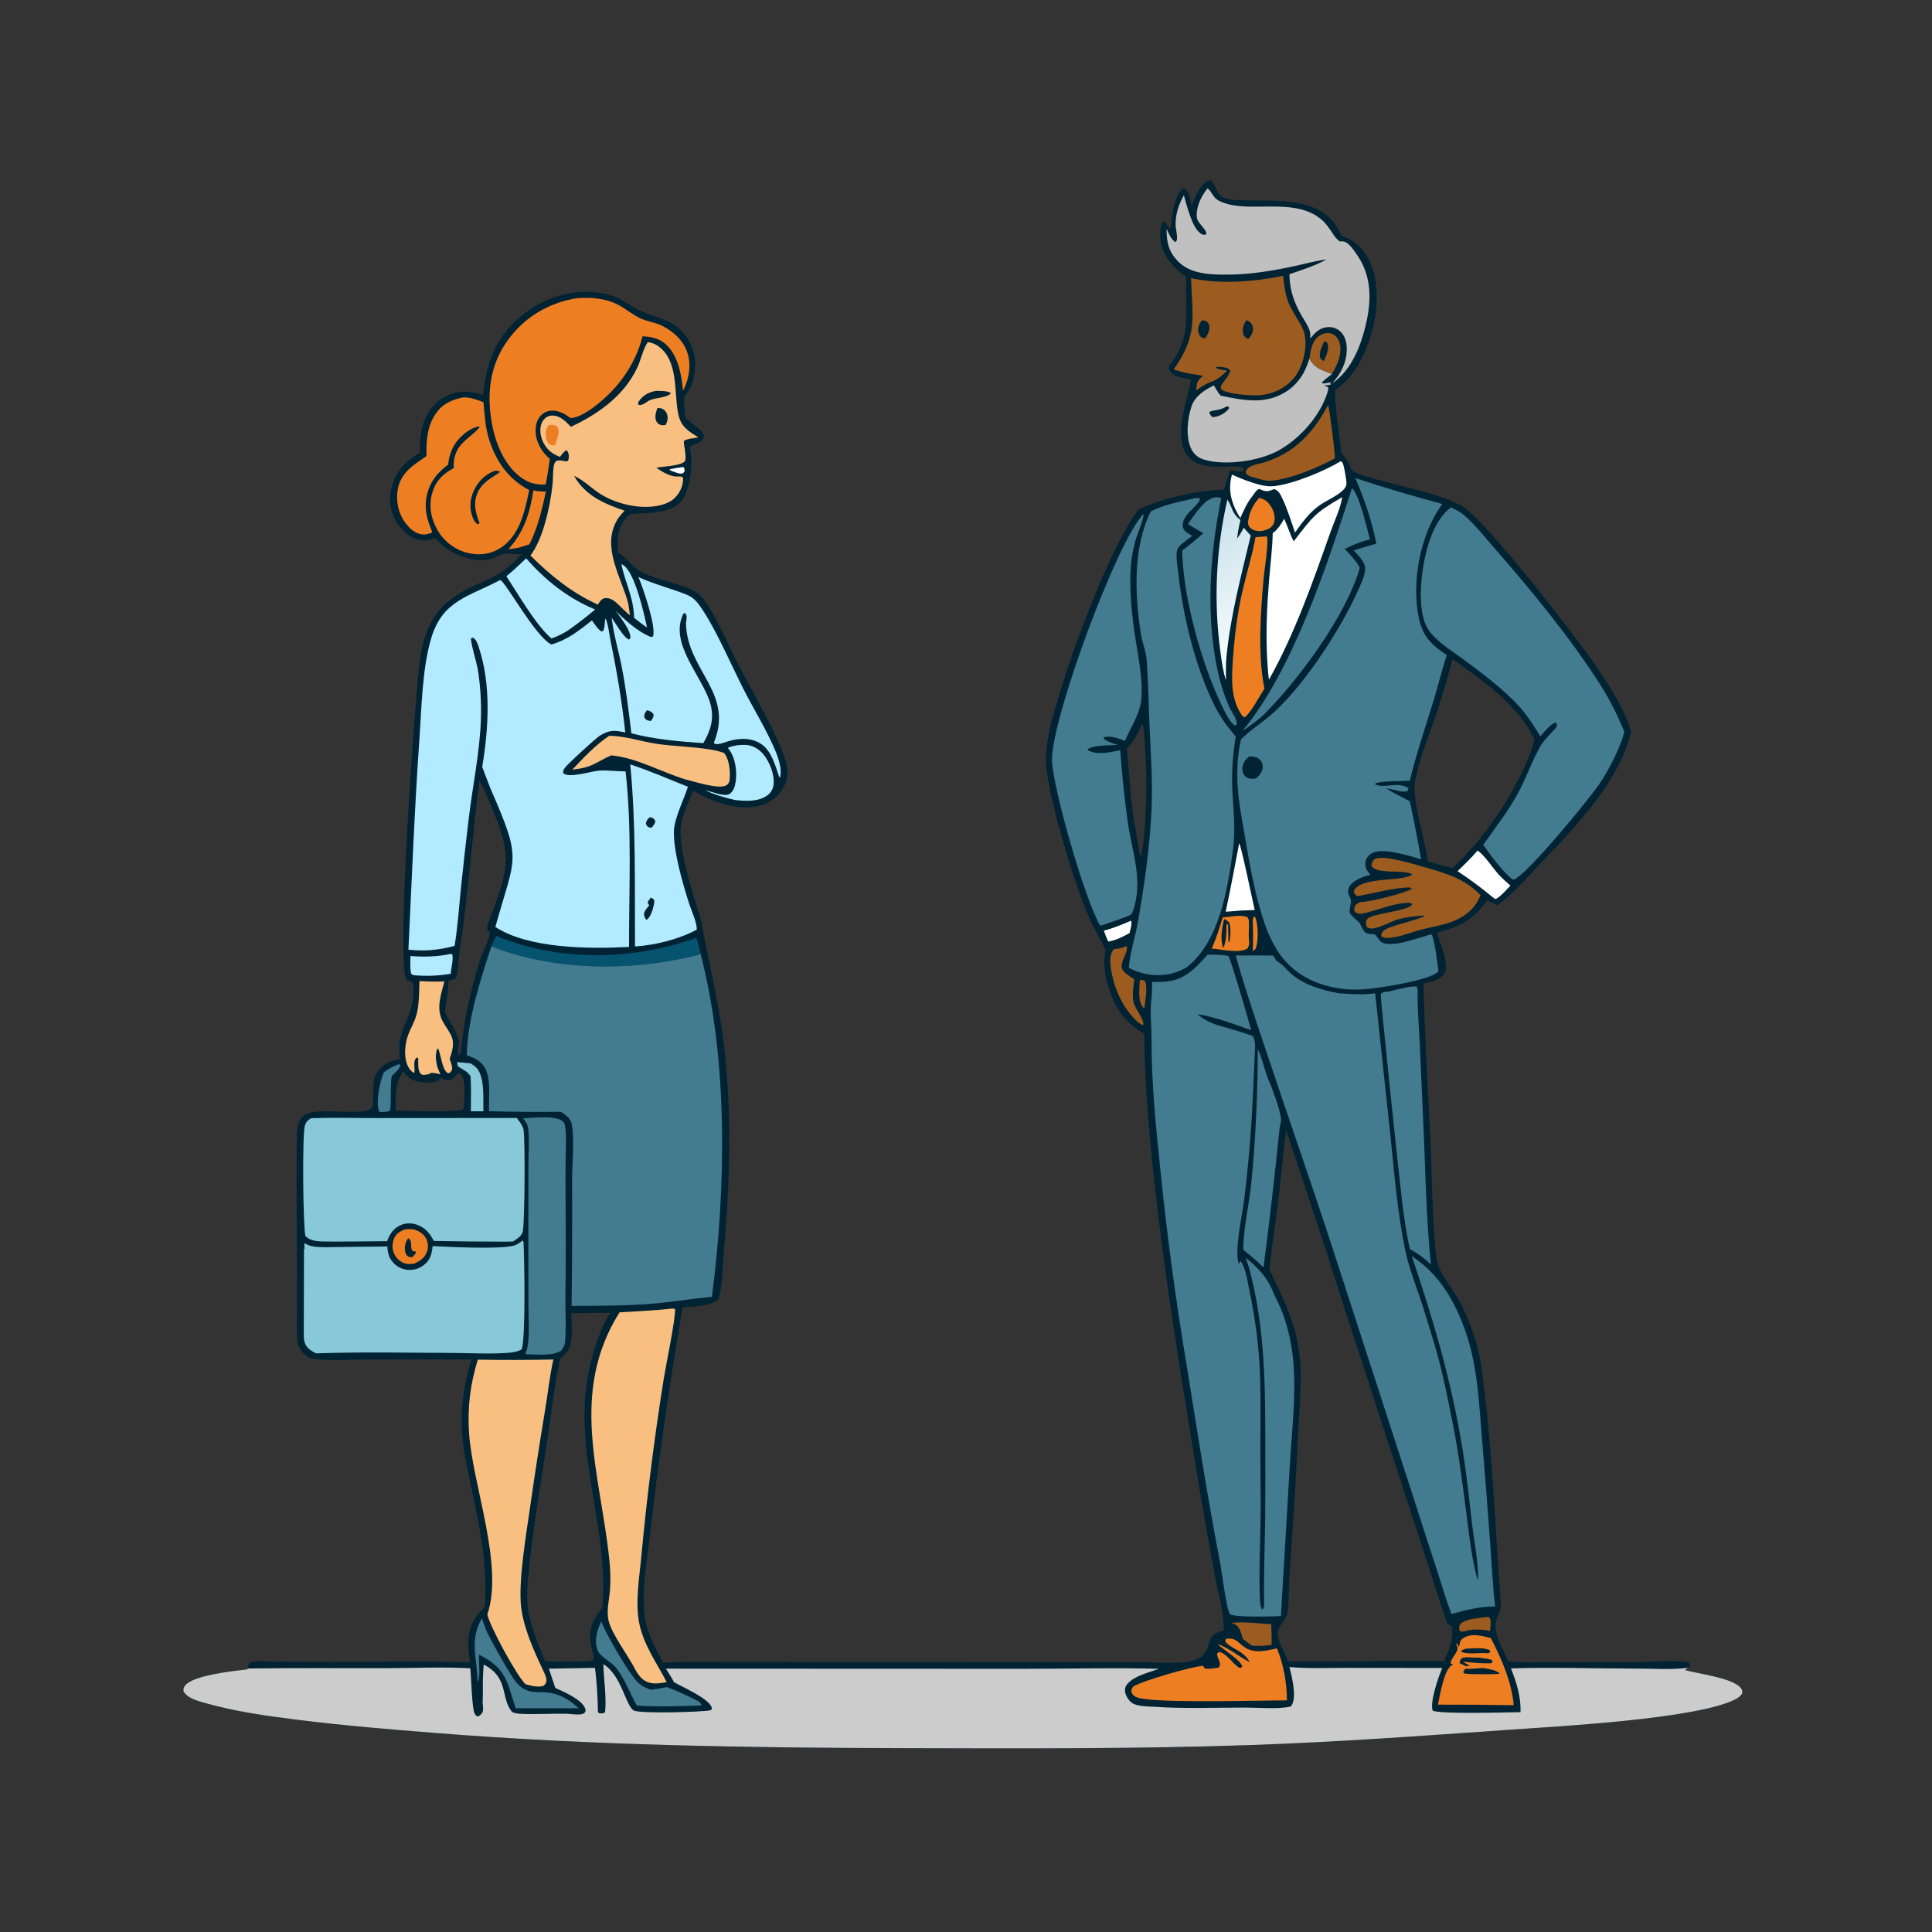 <svg width="1024" height="1024" viewBox="0 0 1024 1024" fill="none" xmlns="http://www.w3.org/2000/svg">
<rect x="0" y="0" width="1024" height="1024" fill="#333333" stroke="none"/>
<path fill-rule="evenodd" clip-rule="evenodd" d="M631.581 109.142C631.694 108.868 631.811 108.579 631.934 108.279C633.613 104.161 636.221 97.768 640.192 96.026C640.829 95.746 641.001 95.708 641.477 95.602C641.562 95.583 641.656 95.562 641.765 95.537C642.93 96.586 643.642 98.115 644.356 99.648C645.284 101.64 646.216 103.641 648.149 104.614C650.903 105.999 655.666 106.086 659.047 106.148C659.422 106.155 659.78 106.162 660.116 106.17C662.156 106.218 664.273 106.231 666.436 106.243C683.662 106.343 703.788 106.46 711.062 125.15C716.943 126.541 721.293 130.621 724.38 135.711C731.022 146.662 730.68 161.845 727.594 173.847C724.344 186.488 718.695 199.338 707.541 206.804C707.706 215.617 708.911 224.484 710.107 233.276L710.108 233.284L710.109 233.293C710.437 235.705 710.764 238.111 711.069 240.509C713.99 243.118 715.124 245.864 716.547 249.391C716.602 249.421 716.656 249.452 716.71 249.483C716.817 249.544 716.924 249.604 717.031 249.663C720.962 251.792 725.475 252.988 729.845 254.145C730.691 254.369 731.532 254.592 732.362 254.82C735.128 255.578 738.234 256.359 741.512 257.184C752.895 260.048 766.354 263.434 774.839 268.189C786.931 274.964 836.368 338.852 845.714 352.757L846.15 353.405C852.914 363.466 860.501 374.751 864.033 386.339C864.196 386.871 864.354 387.406 864.507 387.942C858.274 413.817 836.283 436.894 817.993 456.089C816.922 457.213 815.864 458.323 814.823 459.42C813.536 460.775 812.246 462.171 810.944 463.58L810.939 463.585C805.558 469.409 799.966 475.461 793.54 479.789L788.309 477.159C780.085 488.247 774.544 490.646 761.594 494.433C761.887 495.377 762.31 496.562 762.785 497.894L762.785 497.894L762.785 497.895L762.785 497.895L762.786 497.896L762.786 497.897C764.833 503.634 767.852 512.095 765.641 515.824C763.745 519.023 759.427 520.113 755.879 521.009L755.873 521.011C755.407 521.129 754.954 521.243 754.521 521.358C754.892 540.858 755.91 560.397 756.927 579.915C757.392 588.837 757.856 597.755 758.259 606.664C758.517 612.382 758.695 618.283 758.875 624.251C759.301 638.379 759.738 652.886 761.282 666.255C761.966 672.183 765.282 676.973 768.597 681.763C770.225 684.114 771.852 686.464 773.168 688.949C779.283 700.497 783.523 712.475 785.302 725.446C789.345 754.932 791.229 784.802 793.108 814.602V814.604C793.844 826.281 794.579 837.948 795.444 849.576C795.638 852.188 794.887 854.029 794.117 855.917C793.244 858.057 792.346 860.259 792.772 863.716C793.252 867.617 795.21 871.647 797.089 875.516L797.09 875.518L797.091 875.519L797.091 875.52L797.091 875.521L797.092 875.521C797.939 877.266 798.77 878.977 799.443 880.63C806.721 881.101 814.089 881.047 821.421 880.993H821.423C823.881 880.975 826.335 880.957 828.78 880.958C832.724 880.961 836.671 880.976 840.618 880.99H840.62H840.628C850.065 881.025 859.506 881.06 868.936 880.932C871.59 880.895 874.261 880.797 876.935 880.699C881.703 880.524 886.483 880.349 891.205 880.521C892.732 880.578 893.854 880.685 895.228 881.357L895.72 882.461C895.68 882.561 895.643 882.659 895.608 882.753L895.608 882.754L895.607 882.754C895.443 883.192 895.304 883.563 894.937 883.919C894.745 884.012 894.576 884.084 894.423 884.148C893.88 884.378 893.549 884.517 893.208 885.219C894.896 885.689 897.339 886.183 900.114 886.745L900.114 886.745C908.465 888.435 919.83 890.735 922.734 894.797C923.539 895.922 923.522 896.286 923.375 897.565C922.516 898.971 921.604 899.693 920.177 900.466C902.494 910.057 838.816 914.243 808.094 916.263C804.839 916.477 801.953 916.666 799.532 916.836C798.238 916.926 796.945 917.016 795.651 917.107L791.813 917.376L788.482 917.61C746.78 920.535 705.194 923.453 663.379 924.893C605.34 926.892 547.107 926.739 489.015 926.587C485.647 926.579 482.279 926.57 478.911 926.561C396.192 926.356 313.491 925.067 230.998 918.531C206.683 916.604 182.523 914.622 158.309 911.602C141.565 909.513 124.345 907.155 108.102 902.459C107.962 902.419 107.82 902.378 107.676 902.337H107.676L107.675 902.337L107.674 902.336C103.996 901.277 99.169 899.887 97.272 896.423C97.211 895.022 97.2 894.628 98.071 893.427C101.895 888.155 122.09 885.837 129.961 884.934L129.961 884.934C130.328 884.892 130.668 884.853 130.978 884.816L131.494 884.334C131.507 884.12 131.516 883.928 131.524 883.755C131.577 882.635 131.594 882.271 132.544 881.19L132.589 881.172L132.59 881.172C133.22 880.919 133.799 880.687 134.486 880.62C136.934 880.383 139.577 880.492 142.172 880.598C143.525 880.653 144.866 880.708 146.159 880.714L174.544 880.819C183.065 880.85 191.601 880.8 200.142 880.749C216.465 880.651 232.804 880.554 249.074 881.027C247.679 871.433 247.126 863.763 253.325 855.561C254.314 854.252 255.486 853.081 256.647 851.922L256.909 851.659C258.573 829.901 254.497 810.583 250.071 789.609C249.904 788.82 249.737 788.029 249.57 787.235C249.46 786.716 249.351 786.196 249.241 785.677L249.068 784.863C247.05 775.337 245.052 765.907 244.734 756.108C244.336 743.819 246.291 732.216 249.952 720.527L193.333 720.544C190.875 720.547 188.301 720.63 185.679 720.714H185.678C178.838 720.934 171.67 721.164 165.371 720.009C163.524 719.67 162.346 718.87 161.025 717.573C159.071 715.654 157.963 713.26 157.637 710.548C157.241 707.255 157.298 703.817 157.354 700.432C157.374 699.237 157.394 698.049 157.394 696.876L157.41 671.5C157.409 663.28 157.351 655.053 157.293 646.824L157.293 646.823C157.187 631.894 157.081 616.96 157.319 602.05C157.377 598.382 157.769 594.346 160.552 591.634C163.77 588.498 172.18 588.836 180.181 589.157C188.957 589.509 197.241 589.842 197.642 585.55C197.81 583.757 197.799 581.941 197.789 580.138C197.759 574.829 197.73 569.636 202.25 565.508C205.049 562.952 208.298 562.139 211.88 561.29C211.858 560.823 211.832 560.357 211.807 559.892C211.644 556.909 211.482 553.939 212.112 550.996C212.137 550.879 212.16 550.763 212.183 550.646C212.214 550.49 212.245 550.335 212.28 550.181C213.098 546.558 214.262 543.756 215.398 541.022C217.141 536.827 218.818 532.789 219.078 526.186C219.082 526.08 219.087 525.972 219.091 525.865L219.094 525.794C219.174 523.886 219.256 521.945 218.239 520.259C218.053 520.195 217.835 520.133 217.603 520.067C216.727 519.817 215.644 519.509 215.272 518.842C209.973 509.335 219.95 369.807 222.477 350.4C223.156 345.186 224.204 340.089 226.099 335.172C231.213 321.905 239.963 315.582 252.512 309.864C253.442 309.44 254.381 309.026 255.323 308.611L255.325 308.61C258.425 307.244 261.55 305.868 264.422 304.108C269.098 301.242 272.978 297.512 276.705 293.527C274.892 293.863 273.165 293.702 271.509 293.548C270.021 293.41 268.59 293.276 267.206 293.515C265.82 293.753 264.461 294.387 263.1 295.021C261.943 295.561 260.785 296.101 259.606 296.401C252.555 298.195 243.045 295.014 237.232 291.05C234.711 289.331 232.609 287.269 230.498 285.081C227.186 286.819 224.094 286.761 220.548 285.593C215.352 283.881 211.364 279.374 209.052 274.553C206.076 268.347 206.14 261.45 208.581 255.087C211.276 248.056 216.359 243.573 222.694 239.927C222.196 231.115 223.604 221.845 229.773 215.047C230.029 214.763 230.292 214.486 230.563 214.216C230.833 213.946 231.11 213.682 231.393 213.426C231.676 213.17 231.966 212.921 232.263 212.679C232.559 212.437 232.861 212.204 233.169 211.978C233.477 211.751 233.791 211.533 234.11 211.323C234.429 211.112 234.753 210.91 235.082 210.716C235.411 210.522 235.745 210.336 236.084 210.16C236.423 209.982 236.766 209.814 237.113 209.655C237.46 209.495 237.811 209.345 238.166 209.203C238.521 209.061 238.88 208.928 239.241 208.805C239.603 208.681 239.968 208.566 240.335 208.461C240.702 208.356 241.072 208.26 241.444 208.174C241.817 208.087 242.191 208.01 242.567 207.943C242.943 207.875 243.321 207.817 243.7 207.769C244.079 207.721 244.459 207.682 244.84 207.653C245.221 207.624 245.603 207.605 245.985 207.595C249.461 207.496 252.765 208.243 255.997 209.472C257.932 191.936 262.647 178.42 276.837 167.01C287.719 158.26 301.477 153.404 315.486 154.928C324.644 155.923 327.96 158.004 332.264 160.704L332.264 160.704C334.404 162.047 336.788 163.543 340.256 165.135C342.827 166.315 345.279 167.135 347.628 167.921L347.628 167.921C353.197 169.784 358.19 171.454 362.84 177.274C367.372 182.946 369.159 190.098 368.211 197.255C367.539 202.332 365.804 206.433 362.566 210.392C362.512 213.945 362.75 217.336 363.166 220.864L363.54 221.375C364.518 222.688 366.151 223.942 367.803 225.212C370.192 227.048 372.622 228.915 373.174 231.039C372.913 232.395 372.381 233.173 371.262 233.967C369.748 235.042 367.917 235.771 366.175 236.465C365.937 236.56 365.701 236.653 365.468 236.747C367.49 243.936 366.176 256.729 362.662 263.238C360.486 267.268 356.998 269.358 352.662 270.504C348.683 271.555 344.443 271.821 340.237 272.085C337.989 272.227 335.751 272.367 333.568 272.627C329.052 277.06 327.423 281.184 327.365 287.542C327.349 289.298 327.453 291.037 327.602 292.786C329.894 294.159 331.774 296.073 333.629 297.963C335.666 300.038 337.674 302.083 340.167 303.349C343.646 305.115 348.506 306.559 353.404 308.014L353.404 308.014C360.056 309.99 366.779 311.988 370.208 314.842C373.187 317.322 375.597 321.382 377.53 324.71C380.834 330.4 383.679 336.378 386.521 342.349L386.521 342.35L386.521 342.35L386.522 342.351L386.522 342.351L386.522 342.352L386.522 342.353C388.211 345.901 389.899 349.447 391.681 352.929C393.427 356.339 395.631 360.4 398.013 364.79L398.017 364.796L398.018 364.799L398.018 364.8C405.284 378.189 414.209 394.635 416.867 405.002C418.001 409.422 417.413 413.66 415.119 417.624C412.335 422.436 408.113 425.687 402.713 427.029C390.498 430.067 377.788 424.997 367.297 419.132C366.758 420.591 366.092 422.197 365.392 423.886L365.392 423.886C363.12 429.37 360.485 435.727 360.643 440.764C361.01 452.477 364.716 465.106 368.028 476.3C368.435 477.676 368.884 479.055 369.335 480.439L369.335 480.439L369.335 480.44L369.335 480.44L369.335 480.44L369.335 480.441C370.323 483.474 371.318 486.529 371.891 489.622C373.181 496.582 374.615 503.506 376.049 510.428L376.049 510.429C378.621 522.848 381.193 535.262 382.927 547.868C388.122 585.617 387.077 626.279 383.559 664.199C383.436 665.524 383.335 667.405 383.22 669.549C382.872 676.024 382.394 684.903 380.798 688.122C380.216 689.297 379.757 689.655 378.584 690.212C375.169 691.833 370.484 692.255 366.195 692.64C364.632 692.781 363.121 692.917 361.743 693.104C355.049 732.885 349.097 772.363 344.66 812.466C344.313 815.6 343.885 818.843 343.449 822.145C341.931 833.641 340.316 845.866 341.713 856.753C342.796 865.189 347.327 873.613 351.329 881.054L351.532 881.43C357.787 880.782 364.191 880.794 370.529 880.807H370.533C372.144 880.81 373.75 880.813 375.349 880.805L419.56 880.872L574.897 880.961C585.718 880.894 596.538 880.925 607.358 881.053C609.192 881.073 611.049 881.13 612.914 881.187C617.543 881.33 622.227 881.474 626.76 881.049C630.686 880.682 635.755 879.95 638.284 876.589C639.791 874.586 640.324 872.733 640.8 871.074C641.676 868.026 642.363 865.633 648.56 864.174C648.828 857.711 647.211 850.51 645.678 843.686L645.678 843.685L645.678 843.683L645.677 843.681C645.084 841.039 644.503 838.454 644.05 835.99C641.015 819.608 638.115 803.203 635.349 786.773C634.617 782.281 633.883 777.789 633.15 773.298L633.149 773.296C625.596 727.058 618.049 680.867 612.744 634.289C609.476 605.602 606.675 576.723 606.501 547.831C595.488 541.723 590.429 533.434 586.986 521.444C585.221 515.298 584.831 509.679 586.049 503.38C585.446 502.25 584.835 501.118 584.223 499.984C581.155 494.298 578.05 488.544 575.617 482.598C569.041 466.523 553.974 417.921 554.339 401.63C554.589 390.44 558.388 378.125 561.788 367.1L561.792 367.089L561.8 367.062C562.212 365.725 562.619 364.408 563.012 363.114C569.976 340.209 589.358 288.188 603.593 269.864C618.14 263.446 632.922 260.372 648.72 259.428C649.737 256.049 650.773 252.69 651.936 249.359C652.426 249.404 652.992 249.489 653.592 249.579L653.593 249.579C655.424 249.854 657.58 250.177 658.913 249.569L658.946 248.133C657.476 247.049 654.228 247.16 650.315 247.293C641.275 247.6 628.688 248.027 626.294 234.13C625.009 226.673 626.986 219.028 628.918 211.553C629.82 208.065 630.712 204.614 631.259 201.237C630.696 201.099 630.054 200.965 629.367 200.822C626.208 200.162 622.096 199.302 620.362 197.05C619.525 195.963 619.563 195.352 619.64 194.128L619.648 193.999C627.234 184.058 628.808 176.981 628.748 164.562L628.564 146.624C622.557 142.574 616.916 136.457 615.345 129.212C614.574 125.657 614.772 121.475 616.007 118.032L616.701 117.431C617.895 117.944 618.747 119.271 619.502 120.446L619.503 120.447C619.673 120.711 619.838 120.968 620.001 121.207L620.456 120.899C621.018 114.881 622.025 104.785 626.537 100.275C626.681 100.236 626.808 100.193 626.925 100.152L626.925 100.152C627.331 100.013 627.616 99.914 628.09 100.23C630.096 101.565 630.811 105.233 631.325 107.875L631.327 107.883C631.415 108.339 631.498 108.764 631.581 109.142ZM681.585 598.819C692.271 630.316 702.629 661.92 712.658 693.632L765.615 856.204C765.734 856.565 765.841 856.907 765.943 857.232C766.661 859.52 767.121 860.986 769.6 862.232C770.377 868.747 768.689 872.716 766.464 877.949C766.256 878.436 766.044 878.935 765.829 879.448C765.692 879.775 765.553 880.107 765.414 880.446C761.786 880.361 758.152 880.345 754.519 880.328H754.518H754.516H754.515H754.514H754.503C752.757 880.32 751.011 880.312 749.266 880.296C727.061 880.564 704.854 880.668 682.647 880.608C681.941 878.567 681.037 876.631 680.135 874.7C679.289 872.887 678.444 871.078 677.767 869.189C676.235 864.916 677.771 862.743 679.563 860.209C680.444 858.963 681.388 857.628 682.058 855.913C682.87 853.837 683.045 846.641 683.176 841.3L683.176 841.294L683.176 841.289L683.176 841.282L683.176 841.275L683.177 841.268C683.228 839.175 683.272 837.371 683.345 836.275C685.132 812.309 686.611 788.324 687.781 764.32C687.949 761.209 688.138 758.091 688.327 754.969V754.969V754.968V754.967V754.966V754.966C688.805 747.083 689.284 739.181 689.422 731.317C689.516 725.946 689.16 720.605 688.353 715.293C686.259 700.798 680.427 688.746 674.215 675.909C673.959 675.38 673.702 674.85 673.445 674.319C673.243 673.9 673.041 673.481 672.838 673.06C673.463 666.084 674.437 659.164 675.411 652.241L675.412 652.235L675.413 652.232C675.932 648.547 676.45 644.861 676.917 641.164C678.576 627.06 680.132 612.945 681.585 598.819ZM772.396 351.127C771.55 350.523 770.712 349.925 769.885 349.333C767.54 358.298 764.928 367.184 762.049 375.992C761.31 378.278 760.217 381.325 758.983 384.767L758.983 384.767C754.955 396.002 749.418 411.445 749.717 418.371C750.02 425.417 751.792 433.022 753.553 440.577C754.815 445.991 756.071 451.379 756.775 456.516C761.163 457.843 765.523 459.094 769.99 460.137C773.723 456.389 777.371 452.56 780.932 448.648C793.4 434.522 808.424 410.375 813.342 392.22C805.752 374.918 787.656 362.011 772.396 351.127ZM605.326 383.868L605.869 384.535C608.109 401.189 608.376 435.26 605.119 451.644L605.11 451.688L605.103 451.728C605.098 451.756 605.092 451.784 605.087 451.811L605.075 451.879C605.067 451.928 605.058 451.976 605.05 452.024C604.937 452.683 604.843 453.234 604.248 453.64L603.786 451.377C603.326 447.58 602.646 443.804 601.967 440.027C601.307 436.361 600.647 432.693 600.187 429.003C599.356 422.34 598.826 415.61 598.297 408.886V408.886V408.886V408.885C597.97 404.737 597.644 400.591 597.247 396.465C600.337 394.009 601.818 390.931 603.382 387.68L603.382 387.68C603.986 386.426 604.601 385.147 605.326 383.868ZM317.192 695.871C312.377 695.898 307.56 695.924 302.75 696.04C302.783 697.019 302.847 698.091 302.916 699.222L302.916 699.224C303.29 705.426 303.771 713.396 299.698 717.55C298.832 718.433 297.847 719.196 296.859 719.935C294.632 730.922 293.059 742.147 291.49 753.338C290.727 758.781 289.965 764.216 289.13 769.613C288.521 773.548 287.898 777.477 287.276 781.403L287.275 781.409C284.886 796.488 282.504 811.526 280.906 826.753C280.79 827.855 280.667 828.971 280.542 830.096C279.791 836.89 279.002 844.025 279.627 850.704C280.421 859.19 283.777 867.639 286.978 875.7C287.637 877.361 288.29 879.006 288.913 880.631C296.985 880.739 305.056 880.682 313.125 880.46L314.344 880.151C314.841 878.875 314.416 877.045 313.887 874.766C312.63 869.36 310.787 861.426 319.283 852.38C320.956 832.821 317.845 814.058 314.748 795.381C310.587 770.289 306.452 745.351 313.977 718.845C316.239 710.877 319.119 703.01 323.303 695.832C321.267 695.849 319.23 695.86 317.192 695.871ZM213.762 567.868C213.804 567.923 213.846 567.979 213.888 568.035C213.932 568.095 213.977 568.155 214.023 568.215C214.053 568.254 214.084 568.294 214.115 568.333C214.145 568.372 214.175 568.41 214.206 568.448C214.294 568.56 214.381 568.672 214.467 568.786C216.541 571.535 218.801 572.692 222.199 573.384C224.937 573.943 230.314 574.165 232.563 572.311C233.02 571.934 233.064 571.823 233.083 571.778C233.086 571.77 233.088 571.764 233.092 571.759C233.103 571.743 233.125 571.736 233.217 571.708C233.332 571.672 233.556 571.602 234.003 571.438C234.089 571.475 234.175 571.513 234.262 571.552L234.411 571.618C235.318 572.024 236.302 572.463 237.277 572.508C239.329 572.602 240.761 570.979 242.053 569.514C242.274 569.264 242.49 569.019 242.705 568.788C242.87 568.824 243.016 568.85 243.146 568.873L243.147 568.873C243.661 568.963 243.956 569.014 244.408 569.565C246.745 572.418 246.287 579.237 245.965 584.043C245.892 585.122 245.827 586.099 245.801 586.907L245.455 588.051C242.254 589.346 225.624 589.007 215.776 588.806H215.776L215.772 588.806C213.134 588.752 210.983 588.708 209.708 588.709C209.723 587.66 209.723 586.63 209.722 585.618V585.617C209.719 579.217 209.715 573.505 213.762 567.868ZM260.16 426.852C258.393 422.404 256.552 417.77 254.072 413.856C252.46 426.511 251.141 439.212 249.823 451.913C247.982 469.643 246.142 487.374 243.502 504.976C243.292 506.377 243.181 507.937 243.067 509.536C242.843 512.684 242.607 515.987 241.583 518.542C240.298 519.26 239.15 519.496 237.727 519.764C237.648 524.396 236.908 528.97 236.169 533.537C236.041 534.329 235.913 535.122 235.788 535.914C236.627 538.284 237.922 540.506 239.211 542.717C240.753 545.361 242.285 547.99 243.015 550.836C243.372 552.229 243.181 553.709 242.99 555.181C242.797 556.672 242.605 558.154 242.984 559.531C243.946 558.821 244.094 557.983 244.285 556.904C244.306 556.786 244.327 556.665 244.35 556.54C244.551 555.45 244.651 554.313 244.749 553.193C244.78 552.833 244.811 552.475 244.846 552.12C246.595 537.687 249.778 524.035 254.009 510.136C254.411 508.814 255.259 506.753 256.179 504.516C257.848 500.458 259.756 495.82 259.674 493.963C259.548 493.86 259.4 493.757 259.247 493.65C258.741 493.296 258.179 492.903 258.149 492.325C258.047 490.365 259.524 486.898 260.731 484.064C261.217 482.923 261.659 481.884 261.937 481.088C269.626 459.052 270.714 452.505 261.58 430.379C261.105 429.229 260.635 428.047 260.16 426.852Z" fill="#002334"/>
<path d="M361.126 247.657L362.232 247.563C362.879 248.592 362.838 248.756 362.806 249.985L361.902 250.843C360.35 251.35 359.1 250.729 357.63 250.231C356.672 249.941 355.836 249.545 354.942 249.099L355.096 248.683C357.096 248.266 359.107 247.965 361.126 247.657Z" fill="white"/>
<path d="M637.483 199.173C638.4 200.979 640.098 201.539 641.863 202.418C638.896 203.467 636.508 205.167 633.962 206.965C634.246 205.1 634.199 202.566 635.6 201.14C636.249 200.479 636.864 199.869 637.483 199.173Z" fill="#9C5B1F"/>
<path d="M664.062 490.441L664.03 489.765C663.972 488.282 663.795 487.12 664.597 485.8L665.316 486.093C666.925 490.222 667.12 498.734 665.469 502.932C664.977 503.361 664.556 503.759 663.981 504.074C664.187 499.53 664.214 494.986 664.062 490.441Z" fill="#EE7E22"/>
<path d="M604.172 519.271L606.55 519.633C608.595 522.471 606.892 530.551 606.558 534.151L605.799 534.008C602.913 530.375 603.933 523.638 604.172 519.271Z" fill="#9C5B1F"/>
<path d="M599.348 488.037L599.645 488.301C599.902 490.32 599.145 492.575 598.705 494.55C595.041 496.564 591.597 498.345 587.421 499.04C586.447 497.229 585.794 495.195 585.058 493.276C590.02 491.953 594.65 490.096 599.348 488.037Z" fill="white"/>
<path d="M787.142 857.171C788.309 857.011 788.5 856.781 789.572 857.367C790.44 859.573 789.947 862.142 789.775 864.464C785.724 863.621 782.308 863.449 778.214 864.068C776.807 864.503 775.627 864.948 774.129 864.749C773.946 864.488 773.701 864.26 773.58 863.965C773.095 862.785 773.43 861.928 773.857 860.852C777.099 857.887 782.902 857.813 787.142 857.171Z" fill="#9C5B1F"/>
<path d="M329.325 298.949C329.857 299.243 330.06 299.336 330.522 299.65C336.507 303.711 341.412 325.134 342.909 332.552C340.541 331.118 338.29 329.132 336.085 327.441C335.768 316.174 331.402 309.175 329.325 298.949Z" fill="#B2EAFF"/>
<path d="M211.488 563.964L212.225 564.704C211.714 566.822 209.116 568.797 207.604 570.335C206.659 576.456 207.526 582.571 206.734 588.655C205.209 589.519 203.287 589.364 201.57 589.413L200.832 588.951C199.247 583.38 201.223 573.793 203.373 568.448C205.91 566.426 208.5 565.132 211.488 563.964Z" fill="#437C90"/>
<path d="M242.343 562.911L249.516 563.633C250.373 564.205 251.254 564.783 252.035 565.458C257.188 569.915 256.004 582.658 256.206 589.019L249.574 588.994C249.632 582.821 249.747 576.651 249.432 570.483C249.238 570.228 249.041 569.976 248.851 569.719C247.112 567.374 245.136 566.961 242.973 565.303C242.331 564.811 242.439 563.697 242.343 562.911Z" fill="#87C9D9"/>
<path d="M667.404 263.88C668.179 264.114 668.96 264.353 669.704 264.674C672.306 265.797 674.245 268.98 675.099 271.564C675.757 273.556 675.929 276.234 674.787 278.097C673.392 280.375 671.054 280.901 668.627 281.495C666.477 281.554 664.118 281.298 662.539 279.624C661.438 278.456 661.472 277.353 661.422 275.859L661.573 276.082C662.137 271.535 664.338 267.229 667.404 263.88Z" fill="#EE7E22"/>
<path d="M652.603 860.152C659.419 859.446 666.936 860.463 673.786 860.891C673.964 864.518 673.957 868.165 674.015 871.797C670.559 872.389 667.364 872.432 663.876 872.333C662.087 871.281 660.455 869.964 658.798 868.719C658.275 867.052 657.795 865.282 657.058 863.698C656.015 861.456 654.835 860.937 652.603 860.152Z" fill="#9C5B1F"/>
<path d="M282.738 259.899C284.96 260.469 287.11 260.492 289.386 260.56C287.192 270.192 285.09 279.633 280.595 288.512L275.606 290.101C273.633 290.644 271.466 290.82 269.438 291.128C277.896 281.631 280.705 272.28 282.738 259.899Z" fill="#EE7E22"/>
<path d="M238.786 505.619L239.694 505.745C240.428 508.408 239.051 513.178 238.896 516.132C232.078 517.246 226.007 517.465 219.105 516.87C218.618 516.733 218.285 516.368 217.896 516.054C217.248 513.021 217.517 509.789 217.554 506.699C224.806 507.278 231.653 507.105 238.786 505.619Z" fill="#B2EAFF"/>
<path d="M693.958 190.22C694.654 185.83 695.287 180.841 699.172 178.025C700.904 176.769 703.064 176.204 705.17 176.698C705.371 176.746 705.569 176.803 705.764 176.87C705.959 176.937 706.15 177.014 706.337 177.1C706.524 177.186 706.707 177.282 706.885 177.386C707.063 177.491 707.235 177.604 707.401 177.726C707.568 177.848 707.728 177.978 707.881 178.116C708.034 178.254 708.18 178.4 708.319 178.552C708.458 178.705 708.588 178.864 708.711 179.029C708.834 179.195 708.949 179.367 709.054 179.544C710.87 182.526 710.693 186.291 709.83 189.549C709.02 192.605 707.529 195.585 705.899 198.276C700.32 195.912 697.413 195.779 693.958 190.22Z" fill="#9C5B1F"/>
<path d="M701.99 180.762C702.909 181.291 703.484 181.421 703.775 182.526C704.467 185.154 702.775 189.06 701.622 191.369C700.574 190.7 700.004 190.515 699.636 189.247C698.935 186.827 701.001 182.895 701.99 180.762Z" fill="#002334"/>
<path d="M656.792 446.913C657.863 448.181 664.013 478.169 665.049 482.325L657.554 482.601C654.938 482.915 652.274 483.032 649.644 483.227C652.203 471.125 654.522 459.067 656.792 446.913Z" fill="white"/>
<path d="M214.606 651.565C216.575 651.403 218.384 651.273 220.282 651.931C222.717 652.775 224.882 654.384 225.993 656.761C226.118 657.026 226.228 657.297 226.325 657.573C226.422 657.849 226.505 658.129 226.574 658.414C226.643 658.698 226.697 658.986 226.736 659.276C226.775 659.566 226.8 659.857 226.81 660.15C226.82 660.442 226.815 660.735 226.796 661.027C226.777 661.319 226.742 661.609 226.693 661.898C226.644 662.186 226.581 662.472 226.503 662.754C226.425 663.036 226.333 663.314 226.227 663.587C224.979 666.875 222.624 668.258 219.605 669.726C218.089 669.902 216.551 670.115 215.048 669.744C212.544 669.126 210.384 667.364 209.185 665.094C209.02 664.778 208.872 664.454 208.741 664.122C208.61 663.79 208.497 663.452 208.402 663.108C208.307 662.764 208.23 662.416 208.172 662.064C208.114 661.712 208.075 661.358 208.054 661.002C208.033 660.646 208.031 660.289 208.048 659.933C208.065 659.577 208.101 659.222 208.156 658.87C208.211 658.517 208.284 658.168 208.376 657.824C208.468 657.479 208.578 657.14 208.705 656.807C209.821 653.809 211.829 652.842 214.606 651.565Z" fill="#EE7E22"/>
<path d="M216.445 656.252C218.797 657.926 217.24 660.611 218.473 662.755C218.825 663.367 219.649 663.235 220.29 663.328L220.411 664.169L218.509 666.377L216.486 666.093C215.154 665.055 214.768 664.076 214.627 662.387C214.437 660.118 215.005 657.983 216.445 656.252Z" fill="#002334"/>
<path d="M596.686 501.495L597.294 501.65C597.799 505.201 593.681 509.716 594.64 513.154C595.33 515.628 599.192 517.662 601.195 519.045C600.777 522.815 600.049 526.825 600.701 530.595C601.463 535.001 606.025 539.12 606.019 543.013L605.462 543.299L603.292 541.963C595.106 534.518 590.232 523.748 588.752 512.823C588.274 509.301 588.073 506.008 590.316 503.06C592.476 502.88 594.193 502.616 596.186 501.727C596.354 501.652 596.519 501.572 596.686 501.495Z" fill="#9C5B1F"/>
<path d="M648.09 486.244C652.357 485.966 656.99 484.629 661.089 486.062C662.226 487.542 661.939 488.503 661.975 490.336C661.961 493.38 661.592 497.031 662.211 499.993C661.991 500.925 661.707 501.749 661.339 502.632C656.881 505.575 647.367 503.116 642.206 502.751C644.659 497.42 646.313 491.824 648.09 486.244Z" fill="#EE7E22"/>
<path d="M648.84 487.112C649.702 487.581 650.855 488.123 651.406 488.964C652.596 490.783 652.193 497.313 651.511 499.413L651.071 499.067C651.082 496.759 651.042 494.452 650.952 492.146C650.911 491.234 651.104 490.076 650.424 489.454L650.072 490.423C650.029 494.48 649.937 498.262 648.602 502.145L648.141 502.061C646.745 497.496 647.624 491.66 648.84 487.112Z" fill="#002334"/>
<path d="M783.115 450.843C786.312 452.611 791.358 460.257 794.151 463.322C796.131 465.493 798.325 467.445 800.537 469.374C798.275 471.711 795.612 475.04 792.728 476.519L791.859 476.112C785.627 470.919 779.281 466.209 772.538 461.715C776.229 458.205 779.806 454.727 783.115 450.843Z" fill="white"/>
<path d="M318.672 859.355C319.058 860.337 319.471 861.306 319.912 862.264C322.86 868.708 333.616 887.514 338.179 891.772C340.239 893.695 342.436 894.694 345.054 895.651C347.849 895.266 350.555 894.831 353.301 894.164C358.371 895.934 363.537 898.414 368.348 900.81C369.793 901.53 371.274 902.099 371.797 903.682L371.081 903.962C359.939 904.228 348.645 904.844 337.526 903.959C333.659 897.174 331.291 889.858 326.284 883.69C323.599 880.383 318.277 878.562 316.719 874.498C314.787 869.458 316.501 863.982 318.672 859.355Z" fill="#437C90"/>
<path d="M253.083 891.614C253.106 879.371 248.534 869.307 255.412 857.768C256.304 860.236 257.086 862.756 258.191 865.142C260.408 869.93 270.789 888.457 273.826 891.953C275.346 893.703 277.234 895.152 279.412 895.974C281.967 896.938 284.509 896.867 287.189 896.893C295.028 896.971 300.475 899.834 306.233 904.958L306.771 905.44C295.632 905.371 284.494 905.366 273.355 905.426C272.21 902.101 271.255 898.701 270.17 895.355C267.059 885.761 262.722 881.473 253.846 876.961C253.845 879.534 253.917 882.105 254.06 884.675C254.002 887.011 254.236 889.518 253.083 891.614Z" fill="#437C90"/>
<path d="M390.299 395.087C392.082 394.849 393.998 394.713 395.793 394.861C399.174 395.139 402.37 397.175 404.53 399.718C407.877 403.658 410.659 410.685 409.994 415.885C409.703 418.161 408.672 420.057 406.845 421.461C402.145 425.075 394.963 424.663 389.393 423.98C383.99 422.716 378.857 421.251 373.829 418.874C376.841 419.414 383.994 422.475 386.573 420.875C388.812 419.486 389.617 416.57 389.955 414.116C390.711 408.638 389.687 401.291 386.142 396.864C386.035 396.73 385.923 396.599 385.814 396.466C386.59 395.644 389.118 395.363 390.299 395.087Z" fill="#B2EAFF"/>
<path d="M703.9 214.588C704.773 217.125 707.622 239.896 707.502 242.915C699.583 247.44 681.825 254.879 672.53 254.793C670.329 254.772 667.892 253.945 665.765 253.386C664.178 252.945 661.799 252.491 660.665 251.26C660.144 250.694 660.341 250.276 660.358 249.569C662.381 246.173 666.837 246.067 670.361 244.965C686.306 239.981 696.354 229.012 703.9 214.588Z" fill="#9C5B1F"/>
<path d="M263.011 496.042C296.173 509.856 335.571 509.156 369.112 497.078C369.931 499.956 370.812 502.82 371.376 505.761C336.513 514.952 294.278 515.035 260.43 501.562L263.011 496.042Z" fill="#065370"/>
<path d="M650.526 264.788C653.466 269.162 652.71 271.94 657.447 275.616C656.661 278.881 656.107 282.084 655.678 285.414C657.088 283.58 658.133 281.757 659.192 279.713L662.916 283.862C657.845 305.034 652.357 325.655 650.119 347.377C649.609 351.718 649.796 356.201 649.778 360.57C648.186 355.786 647.559 350.583 646.851 345.601C646.396 342.242 646.017 338.875 645.714 335.499C645.411 332.123 645.185 328.742 645.034 325.356C644.883 321.969 644.808 318.581 644.809 315.192C644.811 311.803 644.889 308.415 645.043 305.029C645.197 301.643 645.427 298.262 645.733 294.886C646.039 291.511 646.421 288.144 646.878 284.785C647.336 281.426 647.869 278.08 648.477 274.745C649.086 271.411 649.769 268.092 650.526 264.788Z" fill="url(#paint0_linear_13_1013)"/>
<path d="M222.343 519.986C226.774 520.224 231.104 520.412 235.542 520.163C233.826 527.05 231.021 534.294 234.512 541.086C235.792 543.576 237.56 545.795 238.869 548.267C241.195 552.658 239.818 556.889 238.344 561.259C238.78 562.637 239.603 564.583 239.635 566.003C239.668 567.469 239.177 567.758 238.236 568.748L237.158 568.725C234.139 566.228 233.869 559.608 232.303 555.947L231.735 555.858C230.656 559.096 230.899 561.113 231.527 564.387C231.922 566.15 232.695 567.73 233.429 569.373C225.988 567.734 230.117 569.286 224.841 569.716C224.14 569.773 223.416 569.6 222.947 569.072C221.296 567.214 221.714 563.273 221.656 560.9L220.975 560.453C218.545 562.227 220.155 566.124 219.582 568.793C218.853 568.345 218.226 567.939 217.65 567.296C213.794 562.995 214.314 554.649 215.991 549.521C217.332 545.423 219.771 541.71 220.838 537.507C222.247 531.953 222.095 525.686 222.343 519.986Z" fill="#F9BF80"/>
<path d="M278.88 295.919C288.954 307.524 301.168 317.172 315.434 323.038C310.835 326.947 306.062 330.63 301.115 334.087C298.3 335.951 295.452 337.247 292.297 338.419C284.047 331.386 274.672 315.003 268.397 305.425C272.057 302.406 275.469 299.208 278.88 295.919Z" fill="#B2EAFF"/>
<path d="M710.584 244.475L711.412 244.998C712.415 246.427 713.198 252.503 713.532 254.55C713.8 256.189 713.684 257.697 712.545 259.026C709.47 262.613 703.664 264.91 699.726 267.595C694.282 271.308 690.113 276.955 686.372 282.274C684.343 276.239 682.357 269.894 679.651 264.135C678.64 261.982 677.657 260.023 675.334 259.207L674.682 259.473C671.776 260.632 670.82 260.625 667.976 259.375L667.428 259.129C665.843 259.709 664.741 261.675 663.75 263.011C660.948 266.519 659.207 270.508 657.379 274.573C656.866 273.783 656.38 272.976 655.923 272.152C652.298 265.53 650.884 258.906 652.965 251.563C657.83 253.741 662.793 255.712 667.979 256.995C670.474 257.612 672.859 257.955 675.429 257.652C685.705 256.44 701.675 249.814 710.584 244.475Z" fill="white"/>
<path d="M322.924 389.978C331.356 390.03 340.025 393.103 348.428 394.294C357.605 395.593 366.997 395.734 376.092 397.188C378.711 397.606 381.315 398.15 383.791 399.113C386.593 402.501 387.135 408.89 386.748 413.194C386.634 414.452 386.177 415.489 385.06 416.189C381.187 418.619 367.737 414.154 363.319 413.118C350.093 409.09 337.992 401.821 324.016 400.347C314.669 404.493 314.502 406.675 303.284 407.956C309.042 401.89 315.911 394.528 322.924 389.978Z" fill="#F9BF80"/>
<path d="M773.523 871.832C773.943 870.106 774.036 869.208 775.706 868.163C780.051 865.445 785.562 867.027 790.148 868.202C795.805 878.929 801.253 891.622 802.306 903.786C788.914 903.57 775.521 903.474 762.127 903.499C763.226 898.696 765.176 885.281 769.472 882.556C769.651 882.442 769.85 882.358 770.022 882.233C770.104 882.174 770.158 882.083 770.226 882.008C769.669 882.034 769.335 881.887 768.813 881.709C769.002 879.274 771.446 877.086 772.301 874.777C772.865 873.252 772.348 872.716 771.733 871.331L772.36 871.183L773.088 872.828L773.523 871.832Z" fill="#EE7E22"/>
<path d="M777.134 873.799C781.141 873.821 785.836 872.908 789.557 874.642L789.863 875.405C789.103 876.213 789.492 875.95 788.788 876.32C784.506 875.665 778.273 877.175 774.458 875.463L774.817 874.645L777.134 873.799Z" fill="#002334"/>
<path d="M785.88 884.068C788.503 884.507 793.054 885.046 794.898 887.04C793.512 887.577 777.754 887.459 776.315 886.987C776.125 886.925 775.952 886.82 775.771 886.736L775.598 885.8L776.704 884.52C779.726 884.606 782.856 884.256 785.88 884.068Z" fill="#002334"/>
<path d="M773.573 881.458C773.931 880.154 773.91 879.683 774.91 878.803C776.119 878.492 777.037 878.289 778.285 878.399C780.251 878.572 782.208 878.57 784.18 878.59L784.874 878.723C786.91 879.102 788.677 879.055 790.651 879.83L791.131 880.722C790.469 881.539 790.835 881.321 790.188 881.586C785.292 881.704 780.594 881.276 775.739 880.748L775.65 880.999L778.88 882.741C778.126 882.99 777.713 883.18 776.919 883.099L773.573 881.458Z" fill="#002334"/>
<path d="M670.774 284.32L671.389 284.191C672.649 286.965 670.145 302.006 669.768 306.262C668.157 324.439 666.542 346.99 670.18 364.98C667.513 369.032 663.295 377.275 659.805 380.142L658.718 379.783L658.373 379.303C652.023 370.294 652.776 359.295 653.518 348.835C654.384 336.622 655.83 324.937 658.599 313.008C660.793 303.558 663.729 294.28 665.441 284.724L670.774 284.32Z" fill="#EE7E22"/>
<path d="M644.226 263.577C645.555 263.595 646.172 263.349 647.251 264.213C641.134 294.043 638.916 327.152 645.735 357.105C647.057 362.911 649.006 369.048 651.455 374.494C652.51 376.838 654.144 378.964 655.068 381.341C655.513 382.486 655.578 382.995 655.382 384.162L654.362 384.465C651.323 382.197 649.309 377.335 647.59 374.039C636.734 351.236 627.145 317.076 626.548 291.84C630.456 288.885 634.167 285.872 637.798 282.573C635.073 281.045 632.374 279.471 629.701 277.853C630.32 276.756 630.992 275.73 631.744 274.72C634.856 270.547 638.79 264.396 644.226 263.577Z" fill="#437C90"/>
<path d="M658.978 662.366C658.993 650.542 662.1 638.51 663.258 626.724C665.579 603.11 666.534 579.773 666.685 556.049C668.69 560.501 669.95 565.283 671.36 569.949C673.526 574.867 678.797 588.424 678.954 593.412C679.004 595.006 678.418 596.517 678.201 598.086C675.698 622.696 672.863 647.269 669.697 671.803C666.354 668.428 662.623 665.406 658.978 662.366Z" fill="#437C90"/>
<path d="M716.574 258.753C720.503 262.142 724.544 280.263 726.122 285.944C721.378 286.988 717.121 288.791 712.769 290.915C715.567 294.042 718.744 297.169 720.738 300.883C713.421 326.525 688.311 360.223 669.755 378.874C666.238 382.021 662.492 384.77 658.565 387.38C685.363 355.055 703.682 298.873 716.574 258.753Z" fill="#437C90"/>
<path d="M649.845 868.576C655.661 868.044 655.702 870.512 660.038 873.314C665.019 876.532 671.432 874.858 676.797 873.663C680.325 882.155 682.118 892.081 682.075 901.231C667.911 901.239 612.345 902.912 602.942 899.756C601.301 899.206 600.447 898.484 599.683 896.898C599.662 895.279 599.761 895.182 600.684 893.835C606.38 890.585 630.683 883.57 637.646 882.878L638.377 884.187C640.306 884.886 643.659 884.108 645.73 883.911C648.063 881.537 645.005 879.241 645.09 876.437L646.001 875.637C649.44 875.56 653.726 882.146 656.815 883.932C657.732 883.928 657.677 884.108 658.39 883.432C658.311 880.304 648.199 874.292 645.756 871.736C645.631 871.606 645.51 871.471 645.387 871.339C651.714 873.701 656.498 877.968 662.442 880.994C658.906 874.57 652.707 874.255 649.331 869.925L649.845 868.576Z" fill="#EE7E22"/>
<path d="M719.331 474.997C718.51 474.304 718.035 473.829 717.559 472.861C717.775 471.5 718.186 470.953 719.276 470.084C725.81 464.875 744.858 467.109 748.504 463.405C743.561 460.61 729.299 463.711 726.873 458.833C727.087 457.376 727.276 456.791 728.227 455.593C730.998 453.754 736.851 455.067 740.02 455.696C745.308 456.744 750.524 458.31 755.698 459.81C766.924 463.065 776.319 465.781 784.717 474.407C782.241 480.792 777.642 485.016 771.443 487.767C765.598 490.362 758.738 491.249 752.538 492.924C748.261 494.079 744.012 495.818 739.666 496.617C737.564 497.004 734.943 497.532 732.909 496.703C732.279 496.447 732.413 496.47 732.054 495.905C732.296 494.648 732.307 494.154 733.354 493.28C736.713 490.48 750.015 488.168 754.855 485.623L754.536 485.239C749.446 485.558 744.009 486.159 739.188 487.912C735.561 489.231 731.898 491.432 728.089 492.046C726.705 492.268 725.773 492.137 724.543 491.432C723.997 490.368 723.715 489.478 724.054 488.26C724.397 487.027 725.215 486.534 726.326 486.034C730.875 483.989 746.309 482.56 748.467 479.468L747.933 478.664C740.112 477.497 724.25 484.963 720.143 484.252C718.868 484.032 718.533 483.607 717.754 482.689C717.604 481.18 717.988 480.646 718.719 479.389C719.505 478.87 720.172 478.453 721.041 478.076C725.398 478.327 745.266 473.233 748.816 470.877L748.229 470.368L748.84 470.546L747.988 471.154L747.213 470.313C737.703 470.653 728.662 473.392 719.331 474.997Z" fill="#9C5B1F"/>
<path d="M711.375 263.503C710.742 268.853 706.996 276.856 705.159 282.048C695.769 308.584 686.383 335.619 672.568 360.257C672.015 356.596 671.89 352.816 671.623 349.122C670.887 335.347 671.497 321.566 672.612 307.834C673.294 299.43 674.382 291.018 674.566 282.586C677.406 280.461 678.907 277.967 680.634 274.948C682.457 278.893 683.67 283.027 685.669 286.917C696.075 273.547 696.558 272.131 711.375 263.503Z" fill="white"/>
<path d="M736.048 525.543C739.704 524.723 747.644 522.353 750.953 522.958L751.378 524.424C751.173 533.939 752.017 543.471 752.495 552.967L754.282 593.108C755.525 618.752 755.718 644.648 758.428 670.189C754.893 666.951 751.59 664.278 747.294 662.119C745.421 653.958 744.24 645.544 743.189 637.241C742.014 627.959 731.449 528.498 731.851 526.884C732.943 525.734 734.044 525.629 735.629 525.546C735.768 525.539 735.908 525.544 736.048 525.543Z" fill="#437C90"/>
<path d="M647.059 209.74C658.456 212.023 669.345 214.459 680.125 208.503C687.41 204.477 691.638 198.005 693.958 190.22C697.413 195.779 700.32 195.912 705.899 198.276C704.21 199.849 701.812 201.069 700.581 203.01C701.667 203.644 704.035 202.64 705.469 202.687L705.073 203.275L705.318 203.873C704.318 204.103 703.27 204.119 702.247 204.194L702.255 204.58C702.941 204.773 703.443 204.821 703.972 205.32C704.036 206.115 703.977 206.723 703.748 207.491C699.934 220.218 689.13 232.413 677.629 238.78C667.537 244.367 649.282 247.016 638.254 243.622C635.081 242.645 632.98 241.018 631.448 238.039C628.309 231.935 629.34 221.699 631.545 215.297C633.396 209.927 638.524 206.643 643.392 204.266C644.311 205.892 645.308 207.466 646.297 209.05L646.514 208.886L646.961 209.884L647.059 209.74Z" fill="#C0C0C0"/>
<path d="M650.262 215.376L651.239 215.617L651.505 216.314C651.173 216.737 651.005 216.977 650.653 217.346C648.58 219.521 645.615 220.945 642.642 221.094C641.843 220.332 641.347 219.805 640.908 218.786L641.35 218.107C642.531 217.793 643.706 217.448 644.919 217.29C646.745 217.051 647.998 216.539 649.644 215.699L650.262 215.376Z" fill="#002334"/>
<path d="M334.038 405.148C344.359 408.537 354.5 412.992 364.613 416.992C362.457 423.722 358.891 430.622 357.521 437.504C355.596 447.17 362.054 469.059 365.246 478.907C366.525 482.85 369.403 488.774 369.289 492.742C359.767 497.858 347.313 500.963 336.56 501.647C336.358 469.53 337.149 437.145 334.038 405.148Z" fill="#B2EAFF"/>
<path d="M344.464 433.113C344.759 433.194 345.062 433.249 345.348 433.356C346.624 433.831 346.77 434.108 347.336 435.259C347.084 436.791 346.288 437.597 345.321 438.734L343.748 438.457C342.725 437.596 342.621 437.562 342.305 436.278C342.866 434.565 343.193 434.298 344.464 433.113Z" fill="#002334"/>
<path d="M344.922 475.732C345.594 475.995 346.005 476.3 346.58 476.726C346.886 477.652 346.829 478.302 346.627 479.236C346.072 481.798 344.955 486.104 342.685 487.571C341.811 486.69 341.473 485.945 341.34 484.689C341.169 483.067 343.145 481.076 344.124 479.826C343.338 478.734 343.623 479.327 343.258 478.054L344.922 475.732Z" fill="#002334"/>
<path d="M277.245 592.698C282.525 592.59 293.308 591.087 297.661 593.931C299.24 594.962 299.373 595.875 299.594 597.654C300.279 603.154 299.866 608.902 299.786 614.441C299.683 621.492 299.672 628.543 299.753 635.595C299.944 652.982 299.914 670.369 299.663 687.755C299.601 695.531 300.186 703.754 299.445 711.459C299.265 713.335 298.395 714.514 297.276 715.983C292.439 718.952 283.939 717.821 278.408 717.739C279.086 716 279.593 714.365 279.83 712.506C280.648 706.081 280.108 699.141 280.085 692.655L280.026 656.639L280.069 617.175C280.077 610.976 280.699 604.145 279.921 598.03C279.65 595.899 278.516 594.361 277.245 592.698Z" fill="#437C90"/>
<path d="M631.273 147.434C646.952 150.769 664.386 149.417 680.047 146.196C680.611 151.024 681.135 155.813 682.928 160.37C684.893 165.365 688.403 169.512 690.538 174.408C693.813 181.919 690.956 193.97 685.99 200.108C681.419 205.759 674.734 208.884 667.573 209.478C663.455 209.819 650.144 208.918 647.481 206.419C646.903 205.876 647.088 205.419 647.064 204.69C648.322 202.169 651.824 198.939 652.076 196.394C651.08 195.091 649.674 194.782 648.111 194.582C646.752 194.409 645.515 194.273 644.185 194.672C645.783 195.952 648.417 196.071 650.413 196.398C647.707 199.055 645.532 201.151 641.863 202.418C640.098 201.539 638.4 200.979 637.483 199.173L636.676 199.022C631.426 198.068 627.137 197.821 622.104 195.727C634.965 177.694 631.981 168.369 631.273 147.434Z" fill="#9C5B1F"/>
<path d="M660.537 169.674C661.04 169.853 661.49 169.985 661.949 170.285C662.087 170.375 662.22 170.472 662.348 170.576C662.476 170.68 662.598 170.79 662.714 170.907C662.831 171.023 662.941 171.146 663.044 171.274C663.147 171.402 663.244 171.535 663.334 171.674C663.423 171.812 663.505 171.955 663.58 172.102C663.655 172.249 663.722 172.399 663.781 172.553C663.84 172.706 663.89 172.863 663.933 173.022C663.976 173.181 664.01 173.342 664.036 173.505C664.44 175.964 663.21 177.877 661.68 179.62C661.53 179.575 661.371 179.552 661.229 179.487C660.115 178.98 659.349 178.218 658.977 177.026C658.172 174.449 659.245 171.869 660.537 169.674Z" fill="#002334"/>
<path d="M637.072 169.763C637.528 169.809 638.34 169.869 638.757 170.013C639.781 170.365 640.517 171.205 640.846 172.224C641.615 174.6 640.032 177.425 638.834 179.356C637.636 179.281 637.15 179.043 636.173 178.355C635.603 177.366 635.244 176.739 635.103 175.579C634.83 173.334 635.693 171.446 637.072 169.763Z" fill="#002334"/>
<path d="M245.402 210.631C249.206 210.442 252.744 211.874 256.249 213.167C256.869 219.85 257.204 226.519 259.248 232.962C262.925 244.551 269.563 254.087 280.503 259.741C278.156 270.95 275.529 283.977 265.075 290.566C259.902 293.826 253.891 294.527 247.999 293.073C247.576 292.971 247.156 292.858 246.739 292.734C246.322 292.61 245.908 292.476 245.498 292.331C245.088 292.186 244.682 292.03 244.279 291.864C243.877 291.698 243.479 291.522 243.086 291.336C242.693 291.149 242.305 290.953 241.922 290.747C241.539 290.541 241.161 290.325 240.789 290.099C240.417 289.874 240.051 289.639 239.691 289.394C239.331 289.15 238.978 288.897 238.631 288.634C238.284 288.371 237.943 288.1 237.61 287.82C237.277 287.54 236.952 287.252 236.633 286.955C236.315 286.658 236.005 286.354 235.702 286.042C235.399 285.729 235.105 285.409 234.819 285.081C234.532 284.754 234.255 284.419 233.986 284.077C233.717 283.735 233.457 283.386 233.206 283.031C232.955 282.676 232.713 282.314 232.48 281.946C232.247 281.579 232.024 281.205 231.811 280.826C228.345 274.774 227.128 267.872 229.149 261.104C231.042 254.765 234.876 251.039 240.541 248.061C240.23 243.776 240.929 241.35 242.861 237.647C246.103 232.879 250.622 230.675 254.169 226.503L253.816 225.988C250.913 226.557 248.416 228.03 246.13 229.878C240.907 234.102 238.171 239.571 237.533 246.244C233.198 249.513 229.691 253.126 227.577 258.237C224.565 265.518 225.334 272.85 228.317 279.943C228.707 280.872 228.927 281.25 228.97 282.265C227.246 282.929 225.718 283.456 223.846 283.248C220.187 282.843 217.204 280.202 215.043 277.39C211.237 272.438 209.752 265.933 210.75 259.785C212.253 250.529 219 246.613 226.045 241.702C225.901 233.801 226.302 226.174 230.862 219.387C234.481 214.002 239.293 211.897 245.402 210.631Z" fill="#EE7E22"/>
<path d="M262.314 249.49C263.405 249.469 264.014 249.545 265.008 249.999C264.416 251.435 256.095 254.322 253.183 261.002C250.623 266.873 252.078 271.726 254.171 277.37L253.248 277.893C251.703 276.948 251.046 275.608 250.416 273.902C248.724 269.324 249.088 264.495 251.121 260.088C253.45 255.042 257.133 251.447 262.314 249.49Z" fill="#002334"/>
<path d="M338.368 305.835C346.82 309.75 355.488 311.808 364.016 315.225C367.932 316.794 369.923 319.565 372.218 322.979C379.544 333.876 387.642 352.544 393.834 364.778C399.466 375.907 406.21 386.621 411.044 398.128C412.534 401.674 414.818 408.525 413.309 412.217C412.304 411.416 410.354 399.998 404.647 395.253C399.421 390.908 392.463 390.995 386.283 392.792C384.396 393.341 382.037 394.339 380.104 394.413C379.096 394.452 379.079 394.424 378.341 393.692C389.258 367.108 364.074 355.451 363.564 330.242C363.713 329.252 363.925 328.189 363.918 327.188C363.911 326.229 363.673 325.518 363.002 324.844L362.189 325.309C354.339 341.189 372.565 358.653 376.526 373.067C378.674 380.88 376.678 387.131 372.776 393.867C359.981 393.008 347.077 391.91 334.631 388.676C333.214 376.764 331.785 364.904 329.464 353.123C327.785 344.597 325.153 336.018 324.202 327.39C325.899 329.823 330.811 338.33 333.355 338.94L334.081 338.336C334.634 334.319 328.612 327.014 326.28 323.641C330.96 328.508 337.714 334.373 343.86 337.146C344.865 337.6 345.029 337.741 346.087 337.344C348.004 332.377 340.583 310.879 338.368 305.835Z" fill="#B2EAFF"/>
<path d="M342.907 376.456C343.039 376.484 343.172 376.504 343.301 376.54C344.77 376.942 345.644 377.459 346.465 378.739C346.316 380.374 345.887 380.817 344.983 382.151C344.513 382.081 343.712 381.982 343.284 381.82C342.1 381.371 341.883 380.864 341.383 379.815C341.572 378.196 341.926 377.677 342.907 376.456Z" fill="#002334"/>
<path d="M640.061 99.831C642.354 101.559 642.92 104.734 645.743 106.235C659.204 113.396 680.938 105.399 696.015 113.405C704.985 118.168 705.606 124.949 710.114 127.97C710.858 127.949 711.767 127.868 712.49 128.064C715.187 128.794 718.324 133.707 719.843 135.99C726.516 146.019 726.879 157.778 724.528 169.289C722.012 181.606 716.844 196.033 705.997 203.238C710.777 198.057 713.871 191.977 713.818 184.773C713.792 181.375 712.876 177.867 710.247 175.548C710.021 175.35 709.786 175.164 709.541 174.99C709.296 174.816 709.043 174.654 708.782 174.506C708.521 174.358 708.252 174.223 707.977 174.102C707.702 173.981 707.422 173.874 707.136 173.781C706.85 173.689 706.56 173.612 706.267 173.548C705.973 173.486 705.677 173.438 705.378 173.405C705.079 173.373 704.78 173.355 704.479 173.353C704.179 173.351 703.879 173.364 703.58 173.392C699.874 173.708 697.353 175.836 695.142 178.654L694.762 179.148L694.57 178.976L694.376 179.232C695.019 175.663 693.319 173.158 691.645 170.21C686.572 162.255 683.549 154.802 683.436 145.339C690.047 143.053 697.013 140.907 703.136 137.501C697.453 138.208 691.891 139.794 686.3 141.002C674.696 143.51 662.76 145.491 650.864 145.555C641.721 145.605 631.116 145.442 624.274 138.419C619.344 133.357 618.191 127.995 618.342 121.217C619.406 123.651 620.597 126.812 622.924 128.29C624.884 127.634 623.151 121.49 623.103 119.561C622.954 113.619 624.639 108.622 627.465 103.468C629.079 108.896 631.709 120.612 636.459 123.823C637.663 124.637 637.958 124.514 639.288 124.251C640.071 121.931 634.73 118.413 634.367 115.408C633.744 110.253 636.477 104.233 639.684 100.284C639.808 100.131 639.935 99.982 640.061 99.831Z" fill="#C0C0C0"/>
<path d="M253.241 720.642C266.598 720.895 279.955 720.867 293.311 720.559C291.343 729.232 290.404 738.429 288.932 747.227C286.015 764.783 283.303 782.371 280.796 799.991C278.793 813.645 274.81 837.81 276.131 850.969C277.257 862.184 282.687 874.386 287.503 884.545C288.233 886.233 289.731 888.876 289.631 890.727C289.549 892.24 289.079 892.58 288.055 893.538C284.862 894.48 281.685 893.481 278.554 892.704C273.912 888.258 259.696 862.232 258.299 855.692C267.181 829.747 250.447 786.993 248.602 759.504C247.692 745.934 249.266 733.589 253.241 720.642Z" fill="#F9BF80"/>
<path d="M305.252 158.132C313.352 157.315 322.1 158.164 329.205 162.409C332.435 164.338 335.536 166.797 338.885 168.479C342.815 170.453 347.412 170.784 351.403 172.885C357.382 176.034 362.658 181.002 364.561 187.659C366.362 193.957 365.15 201.418 361.973 207.113C361.306 199.289 359.699 189.957 354.288 183.898C350.37 179.511 346.126 178.568 340.544 178.232C338.039 188.85 331.788 199.506 324.273 207.338C319.827 211.971 309.192 221.424 302.439 221.594C299.487 219.429 296.439 217.603 292.628 217.651C290.321 217.68 288.225 218.589 286.631 220.258C284.502 222.485 283.769 225.709 283.897 228.709C284.153 234.698 287.05 239.405 291.43 243.247C290.821 247.8 290.134 252.281 289.212 256.785C284.662 257.02 281.013 256.272 277.146 253.748C267.646 247.547 262.691 235.247 260.729 224.534C257.891 209.037 259.521 193.897 268.787 180.803C277.562 168.404 290.372 160.632 305.252 158.132Z" fill="#EE7E22"/>
<path d="M354.93 693.71C356.051 693.52 356.703 693.484 357.8 693.799C358.043 699.263 352.96 723.655 351.836 730.559C346.873 761.636 342.924 792.841 339.991 824.174C338.948 835.74 336.481 849.436 338.907 860.821C341.302 872.063 348.179 881.563 353.368 891.59C350.584 892.009 347.541 892.586 344.752 891.993C340.941 891.182 339.004 888.691 337.039 885.538C333.242 877.796 324.021 866 322.487 858.648C321.388 853.384 322.938 847.774 323.321 842.48C323.688 837.413 323.524 832.203 323.008 827.153C318.339 781.438 301.351 738.496 328.379 695.562C337.234 695.05 346.105 694.627 354.93 693.71Z" fill="#F9BF80"/>
<path d="M606.044 272.424C606.507 274.533 602.626 283.534 601.847 286.378C600.541 291.05 599.702 295.805 599.33 300.643C598.607 311.237 599.535 321.824 600.884 332.33C602.381 343.982 606.728 362.361 604.531 373.239C603.199 379.836 598.874 386.461 596.25 392.69C592.762 391.377 588.823 389.742 585.065 390.746L584.997 391.533C587.206 393.282 589.79 393.946 592.419 394.85C588.797 395.054 578.661 394.807 576.318 397.307C576.563 397.488 576.785 397.707 577.055 397.851C581.577 400.27 588.986 398.664 593.742 397.607C594.595 410.178 595.988 422.979 597.706 435.463C599.949 451.767 606.287 466.81 600.335 483.239C599.707 484.972 598.959 485.03 597.37 485.732C592.682 487.468 587.966 489.124 583.223 490.702C575.337 478.073 557.973 417.632 557.588 403.009C557.03 381.808 591.577 287.642 606.044 272.424Z" fill="#437C90"/>
<path d="M343.371 181.28C345.313 181.673 347.026 182.184 348.676 183.326C359.958 191.138 357.02 208.119 359.546 219.673C360.986 226.26 364.787 228.429 370.133 231.835C367.536 232.338 364.958 232.34 362.57 233.594C361.961 234.895 363.898 240.265 363.19 244.272C360.979 247.077 351.625 247.1 347.835 247.928C350.575 249.86 355.345 252.714 358.878 252.563C359.807 252.523 360.613 252.568 361.538 252.664L362.065 253.494C362.079 255.51 361.753 257.283 360.922 259.136C359.229 262.912 356.477 265.603 352.565 267.001C341.798 270.845 327.043 267.601 317.704 261.484C313.358 258.637 309.454 254.664 304.75 252.453C304.596 252.381 304.439 252.315 304.284 252.246C310.2 262.698 320.151 266.951 331.067 270.692C329.556 272.256 328.096 273.866 327.001 275.759C318.725 290.069 329.352 305.992 332.995 319.894L333.943 326.153C331.158 324.072 328.952 321.348 326.288 319.127C324.669 317.778 322.537 316.64 320.363 317.077C318.716 317.409 317.733 319.188 316.836 320.465C302.692 313.895 292.162 305.32 281.144 294.45C287.959 285.525 291.547 268.223 292.82 257.211C293.205 253.877 292.963 250.415 293.473 247.122C293.65 245.975 294.01 245.214 294.757 244.34C296.667 243.675 298.418 244.302 300.393 244.593C301.179 243.992 301.182 244.209 301.385 243.122C301.707 241.399 301.376 240.053 300.383 238.594C298.897 239.15 297.789 240.96 296.758 242.193C295.081 241.448 293.421 240.696 291.971 239.55C288.933 237.149 286.826 233.21 286.45 229.366C286.202 226.82 286.679 224.059 288.472 222.131C289.644 220.87 291.205 220.212 292.928 220.254C297.144 220.357 299.833 223.47 302.624 226.197C317.039 219.479 330.614 209.832 337.653 195.084C339.709 190.778 340.577 185.681 343.117 181.662C343.199 181.533 343.286 181.408 343.371 181.28Z" fill="#F9BF80"/>
<path d="M348.428 216.28C349.378 216.293 350.218 216.272 351.102 216.691C352.225 217.223 353.153 218.319 353.535 219.499C354.193 221.534 353.756 223.338 352.861 225.192C352.268 225.267 351.36 225.448 350.742 225.362C349.562 225.197 348.612 224.576 348.009 223.543C346.755 221.394 347.633 218.419 348.428 216.28Z" fill="#002334"/>
<path d="M347.652 207.174C350.078 207.255 353.55 207.019 355.594 208.324C354.087 210.834 347.137 210.759 344.29 212.167C344.108 212.257 343.929 212.351 343.748 212.443C342.674 213.162 341.528 214.048 340.293 214.453C339.277 214.786 339.154 214.832 338.18 214.342C338.246 213.678 338.179 213.319 338.569 212.759C340.876 209.449 343.708 207.902 347.652 207.174Z" fill="#002334"/>
<path d="M290.953 225.256C291.841 225.254 293.159 225.116 293.986 225.388C294.728 225.632 295.34 226.02 295.689 226.722C296.86 229.072 294.961 233.511 294.296 235.921C293.091 236.204 292.533 236.046 291.375 235.639C290.064 234.407 289.532 233.328 289.35 231.548C289.073 228.832 289.192 227.364 290.953 225.256Z" fill="#EE7E22"/>
<path d="M276.953 657.481L277.475 658.217C277.936 666.907 278.694 709.742 276.473 715.192C274.533 716.48 271.274 716.868 268.975 717.043C259.23 717.783 249.005 717.111 239.201 717.079C215.328 717.001 191.326 716.468 167.472 717.31C166.036 716.547 164.605 715.773 163.417 714.643C160.586 711.951 161.005 708.195 161.022 704.625L161.108 661.99L161.443 661.865C161.365 660.838 161.103 659.86 161.53 658.912C162.988 659.83 164.195 660.338 165.907 660.614C170.487 661.353 175.452 660.956 180.097 660.923L205.283 660.668C205.524 663.437 205.792 665.624 207.407 667.949C209.217 670.556 211.88 672.352 215.014 672.914C215.422 672.987 215.833 673.039 216.246 673.069C216.659 673.099 217.072 673.109 217.487 673.097C217.901 673.085 218.313 673.052 218.724 672.998C219.135 672.944 219.542 672.869 219.945 672.773C220.348 672.677 220.745 672.561 221.136 672.425C221.527 672.289 221.911 672.133 222.286 671.957C222.661 671.781 223.026 671.587 223.381 671.374C223.736 671.161 224.08 670.93 224.412 670.682C228.08 667.891 228.825 664.76 229.301 660.453C238.397 660.909 264.405 662.218 272.211 660.252C274.021 659.796 275.489 658.584 276.953 657.481Z" fill="#87C9D9"/>
<path d="M164.935 592.665C176.789 592.269 188.754 592.624 200.62 592.598L273.881 592.545C274.172 592.908 274.466 593.269 274.742 593.643C275.793 595.073 277.12 596.882 277.457 598.656C278.433 603.794 278.126 647.345 277.115 652.641C276.633 655.161 273.898 656.672 271.942 658.008C269.103 658.186 266.22 658.087 263.375 658.085C252.218 658.07 241.063 657.956 229.908 657.743C228.021 653.921 225.712 651.093 221.689 649.397C218.647 648.115 215.101 648.032 212.092 649.453C208.463 651.167 206.481 654.201 205.192 657.864C194.256 657.937 183.298 658.131 172.363 658.045C168.734 658.016 164.59 657.884 161.891 655.159C160.622 650.863 160.1 600.56 161.631 596.423C162.319 594.566 163.227 593.594 164.935 592.665Z" fill="#87C9D9"/>
<path d="M633.088 264.101C634.078 263.954 634.827 263.923 635.818 264.075L636.037 264.917C634.249 268.162 630.83 270.42 628.665 273.478C627.456 275.185 626.417 277.526 627.022 279.656C627.664 281.911 630.098 282.961 631.971 284.047C630.062 285.451 628.087 286.832 626.267 288.349C624.54 289.788 623.807 291.039 623.637 293.323C623.396 296.546 624.113 300.22 624.465 303.44C626.953 326.171 633.338 352.974 643.502 373.519C646.612 379.807 650.326 385.093 654.983 390.324C653.551 399.262 652.77 407.984 653.097 417.06C653.531 429.094 655.096 438.598 653.448 450.841C650.664 471.519 646.197 499.53 628.671 512.889C626.769 513.921 624.733 514.86 622.666 515.513C614.542 518.075 605.783 516.877 598.297 512.953C598.902 504.932 601.723 496.609 603.117 488.627C606.564 468.894 609.475 448.846 610.354 428.821C610.976 414.636 609.996 400.444 609.362 386.278C608.823 374.223 608.623 362.148 607.793 350.106C607.461 345.277 605.416 340.621 604.678 335.835C601.466 315.021 600.373 290.328 609.971 271.042C616.849 267.426 625.578 265.952 633.088 264.101Z" fill="#437C90"/>
<path d="M768.971 268.922C771.52 270.096 773.824 271.203 775.975 273.05C781.915 278.149 787.017 284.775 792.174 290.654C811.489 312.67 832.828 338.698 848.48 363.389C853.446 371.222 857.369 379.262 860.943 387.798C860.03 391.439 858.641 395.017 857.114 398.44C854.511 404.274 851.23 410.35 847.611 415.635C841.713 424.246 809.501 463.51 802.214 466.282L800.952 465.603C795.051 460.181 790.804 454.288 786.157 447.809C792.617 438.542 799.478 429.924 804.835 419.906C809.091 411.949 812.043 403.206 816.476 395.425C818.785 391.374 823.754 387.525 825.315 384.592L824.655 382.839C821.43 384.103 818.7 387.724 816.431 390.257C813.266 385.04 809.826 379.687 805.791 375.101C797.598 365.79 785.435 356.672 775.437 349.332C769.427 344.919 762.491 340.757 757.846 334.839C751.736 327.054 752.743 311.768 754.009 302.562C755.544 291.402 759.609 276.051 768.971 268.922Z" fill="#437C90"/>
<path d="M319.797 882.02C329.6 888.068 331.582 904.223 335.954 906.611C339.079 908.318 372.172 907.49 376.802 906.442L376.583 905.943L377.107 906.254C377.302 905.584 377.372 905.69 377.21 905.047C376.018 900.324 361.451 894.059 357.235 891.599C355.976 889.104 354.424 886.777 352.927 884.419L541.704 884.492C565.849 884.548 590.135 883.823 614.258 884.508C609.104 886.409 601.7 888.078 597.853 892.145C596.705 893.359 596.122 894.701 596.261 896.403C596.428 898.447 598.186 901.274 599.836 902.481C602.63 904.525 608.275 904.395 611.617 904.62C627.537 905.689 643.861 905.057 659.831 905.046C666.662 905.041 677.295 905.957 683.639 904.583C684.417 904.415 684.208 904.503 684.663 903.737C687.413 899.106 684.634 888.394 683.438 883.557C693.368 884.438 703.599 884.008 713.569 884.008L764.355 884.059C762.441 888.986 757.825 901.589 759.315 906.695C763.925 908.616 798.063 907.587 805.917 907.476C806.141 899.127 803.836 891.973 800.839 884.271C822.904 883.619 845.106 884.378 867.192 884.375C876.169 884.373 886.061 885.135 894.937 883.918C894.065 884.343 893.645 884.319 893.208 885.219C899.976 887.1 918.865 889.385 922.734 894.796C923.539 895.922 923.522 896.285 923.375 897.564C922.516 898.97 921.604 899.692 920.177 900.466C900.62 911.073 824.805 915.069 799.532 916.835C754.123 920.008 708.886 923.325 663.379 924.893C601.974 927.007 540.353 926.713 478.911 926.56C396.192 926.355 313.491 925.066 230.998 918.53C206.683 916.603 182.523 914.622 158.309 911.601C141.565 909.513 124.345 907.154 108.102 902.458C104.38 901.382 99.243 900.022 97.272 896.422C97.211 895.021 97.2 894.627 98.071 893.427C102.073 887.909 124.008 885.626 130.978 884.815L131.494 884.333C155.905 883.996 180.34 884.222 204.754 884.169C219.518 884.137 234.572 883.392 249.298 884.226C249.801 890.153 250.037 901.892 251.159 907.01C251.392 908.074 251.806 908.799 252.592 909.534C253.629 909.709 253.365 909.87 254.152 909.328C255.204 908.603 255.965 907.564 256.035 906.25C256.102 904.997 255.902 903.616 255.796 902.361C256.015 898.417 255.896 894.409 255.917 890.456C255.98 887.713 256.183 884.977 256.363 882.239C270.037 889.203 265.161 900.312 271.541 907.5C273.173 908.114 274.796 908.32 276.537 908.388C284.344 908.694 292.215 908.185 300.032 908.315C302.584 908.357 305.878 909.055 308.324 908.539C309.718 908.245 309.752 907.98 310.394 906.823C310.319 906.136 310.347 906.023 310.053 905.302C308.159 900.65 298.625 896.589 294.311 894.638L290.92 884.419L315.361 884.004C316.399 891.856 316.759 899.521 316.912 907.427L317.656 908.088C319.029 908.131 319.473 908.25 320.654 907.594C321.616 899.923 319.934 889.948 319.797 882.02Z" fill="#CCCCCC"/>
<path d="M640.067 505.969C643.279 505.993 646.427 506.019 649.619 506.426L651.084 506.675C652.426 508.725 661.862 541.1 663.192 546.07C654.063 542.871 644.176 538.926 634.604 537.547C637.804 540.225 640.961 541.792 644.85 543.245C647.186 543.899 663.606 548.489 664.136 549.341C664.93 550.617 665.033 552.331 665.27 553.794C664.516 571.366 663.84 589.087 662.435 606.616C661.609 616.372 660.611 626.112 659.441 635.834C658.385 644.684 654.368 661.156 656.387 669.471L656.817 669.723L657.448 668.295C660.185 671.552 661.219 679.274 662.096 683.462C665.005 697.348 666.99 711.17 667.672 725.347C668.353 739.494 668.019 753.706 668.004 767.865C667.991 780.64 668.312 793.413 668.116 806.187C667.924 818.698 667.305 831.276 667.671 843.785C667.747 846.368 667.589 851.024 668.983 853.228C669.934 852.246 670.019 851.268 670.001 849.931C669.791 834.88 670.34 819.97 670.573 804.93C670.696 789.956 670.717 774.982 670.637 760.008C670.555 729.759 669.938 700.577 661.796 671.2C661.21 669.719 660.713 668.288 660.314 666.745C667.074 671.994 672.392 677.91 675.257 686.138C680.997 696.38 684.263 708.98 685.387 720.611C687.089 738.225 684.779 757.79 683.698 775.506L678.91 856.525C678.142 856.573 677.374 856.613 676.605 856.647C673.421 856.787 653.432 857.258 651.943 855.496C650.025 853.225 647.702 833.538 646.895 829.384C640.046 794.112 634.591 758.633 628.875 723.164C623.147 689.02 618.541 654.725 615.058 620.28C612.605 596.969 610.274 573.793 610.327 550.318C610.343 543.398 609.378 535.911 610.328 529.067L610.514 526.809L610.701 520.399C612.592 520.454 614.505 520.528 616.394 520.415C627.769 519.733 633.007 513.817 640.067 505.969Z" fill="#437C90"/>
<path d="M674.845 506.481L676.656 509.441C679.445 510.675 681.436 513.406 683.635 515.469C690.619 522.022 700.326 524.677 709.503 526.46C713.871 526.736 718.22 527.02 722.599 527.013C724.686 526.942 726.789 526.669 728.87 526.475L736.856 601.088C739.045 621.949 740.634 643.034 745.01 663.587C747.162 673.694 751.523 683.782 754.533 693.712C757.249 702.669 760.226 711.643 762.6 720.694C765.468 731.626 767.65 742.796 769.88 753.875C773.127 769.999 775.154 786.395 777.276 802.701C778.807 814.464 779.994 826.27 783.247 837.716C784.074 830.889 781.262 816.495 780.397 809.186C778.708 794.921 777.285 780.529 774.906 766.362C768.988 731.113 759.722 699.493 748.257 665.733C749.918 666.903 751.552 668.111 753.158 669.356C766.326 679.734 774.363 696.496 778.818 712.347C783.242 728.085 784.038 745.016 785.372 761.244C786.984 780.124 788.466 799.015 789.817 817.916C790.647 829.066 791.152 840.327 792.448 851.43C784.318 851.42 777.076 853.32 769.304 855.457C766.574 848.35 764.456 840.967 762.12 833.721C758.017 821.309 753.991 808.872 750.041 796.41L707.239 664.5C695.854 629.295 683.513 594.351 671.812 559.248C665.966 541.708 659.927 524.267 654.948 506.45C661.581 506.366 668.213 506.376 674.845 506.481Z" fill="#437C90"/>
<path d="M718.351 253.418C733.581 258.405 748.934 262.977 764.411 267.136C763.989 267.74 763.572 268.347 763.159 268.957C752.529 284.778 748.148 308.769 751.985 327.391C754.035 337.341 758.641 341.784 766.835 347.223C764.181 355.079 762.296 363.254 759.861 371.19C755.504 385.387 750.7 399.272 747.247 413.74C743.238 414.251 730.925 413.571 728.595 415.574C733.246 418.366 740.819 413.895 746.517 417.717L746.212 419.231C744.251 419.791 742.53 419.607 740.579 419.064C738.603 418.514 736.663 418.155 734.646 417.814C738.648 420.38 743.017 422.475 747.218 424.699C749.435 434.913 751.428 445.17 753.197 455.471C748.475 453.995 743.593 452.57 738.712 451.736C734.923 451.088 729.401 450.321 726.178 452.851C724.716 453.998 723.767 455.685 723.668 457.547C723.528 460.19 724.675 461.751 726.343 463.661C725.224 463.956 724.098 464.253 723.005 464.633C720.295 465.575 715.937 467.7 714.858 470.613C714.026 472.861 714.735 474.025 715.732 476.072C716.596 477.845 715.298 481.124 715.29 483.147C715.283 485.001 719.114 487.495 720.316 488.932C721.55 490.406 721.914 492.359 723.246 493.803C724.266 494.907 725.442 494.999 726.849 495.08C726.995 495.088 728.104 495.115 728.289 495.175C729.019 495.411 729.102 495.603 729.535 496.17C730.437 497.35 731.247 498.814 732.598 499.545C737.51 502.203 750.105 497.667 755.132 496.231C756.411 495.83 757.639 495.24 758.982 495.44C760.92 501.529 761.536 508.56 762.424 514.892C762.36 514.938 762.293 514.98 762.232 515.028C761.897 515.293 761.573 515.574 761.221 515.815C755.07 520.018 729.271 524.109 721.504 524.431C718.843 524.56 716.184 524.514 713.529 524.293C710.874 524.072 708.244 523.677 705.641 523.109C693.444 520.362 683.289 513.953 676.649 503.227C675.413 501.19 674.286 499.094 673.269 496.94C672.252 494.785 671.349 492.584 670.561 490.335C665.027 474.415 662.142 457.109 659.34 440.516C658.015 432.666 656.433 424.711 655.994 416.753C655.538 408.51 655.818 400.006 657.751 391.954C662.103 387.446 667.852 383.723 672.7 379.693C689.911 365.385 710.272 334.137 719.498 313.549C721.08 310.02 723.364 305.601 723.55 301.683C723.733 297.847 719.814 294.308 717.452 291.68C721.453 290.47 725.459 289.281 729.472 288.113C727.146 276.21 723.197 264.508 718.351 253.418Z" fill="#437C90"/>
<path d="M662.036 400.964C664.013 400.894 665.745 401.052 667.367 402.309C668.636 403.292 669.221 404.628 669.28 406.205C669.381 408.924 667.566 410.887 665.731 412.613C665.128 412.68 664.525 412.745 663.918 412.77C662.285 412.837 660.79 412.403 659.677 411.114C658.771 410.064 658.409 408.668 658.489 407.304C658.655 404.503 659.951 402.708 662.036 400.964Z" fill="#002334"/>
<path d="M265.059 307.422C267.743 307.823 283.648 337.464 292.242 341.59C300.991 339.061 306.709 334.323 313.753 328.833C315.233 330.865 316.639 333.261 318.727 334.7L319.666 334.394C320.718 332.684 320.236 329.835 321.014 327.726C322.517 331.526 322.926 336.382 323.76 340.421C327.055 356.383 329.655 371.985 331.418 388.199C329.222 387.784 326.883 387.232 324.641 387.42C322.161 387.629 319.747 388.687 317.706 390.072C315.288 391.714 300.895 404.854 299.362 406.995C298.618 408.034 298.354 408.619 298.533 409.873C302.112 412.601 313.259 408.687 317.774 408.426C322.262 408.167 327.023 408.848 331.562 408.863C335.037 439.024 333.338 471.491 333.399 501.887C312.646 503.002 280.121 502.891 262.544 491.3C273.308 452.653 276.946 456.918 259.825 417.628C258.374 413.926 256.958 410.211 255.577 406.482C259.005 386.2 260.38 362.641 253.716 342.923C253.121 341.162 252.435 338.871 250.655 337.999L249.675 338.36C249.197 339.685 252.781 351.987 253.19 354.439C253.891 358.782 254.385 363.148 254.672 367.537C254.96 371.926 255.04 376.32 254.912 380.717C254.378 398.505 250.487 416.484 248.393 434.173C246.912 446.548 245.527 458.934 244.238 471.331C243.249 481.323 242.567 491.42 240.94 501.333C232.713 503.579 224.94 504.276 216.463 503.347C218.277 466.197 219.669 429.088 222.282 391.976C223.465 375.176 223.749 354.316 228.555 338.256C234.609 318.022 248.573 316.281 265.059 307.422Z" fill="#B2EAFF"/>
<path d="M260.43 501.562C294.278 515.035 336.513 514.952 371.376 505.761C385.995 562.248 384.81 629.794 377.34 687.299C366.6 688.36 355.971 690.164 345.188 691.029C331.131 692.156 317.043 692.079 302.952 692.148C303.248 669.733 303.339 647.317 303.226 624.901C303.244 615.839 304.596 604.571 303.04 595.81C302.49 592.714 299.757 590.924 297.327 589.266C284.619 589.435 271.913 589.333 259.21 588.959C258.882 582.144 260.34 572.974 257.407 566.784C255.321 562.384 251.687 560.831 247.39 559.271C247.906 539.762 254.471 519.987 260.43 501.562Z" fill="#437C90"/>
<defs>
<linearGradient id="paint0_linear_13_1013" x1="629.335" y1="284.211" x2="669.665" y2="335.289" gradientUnits="userSpaceOnUse">
<stop stop-color="#C9E1EB"/>
<stop offset="1" stop-color="#F6FCFC"/>
</linearGradient>
</defs>
</svg>
